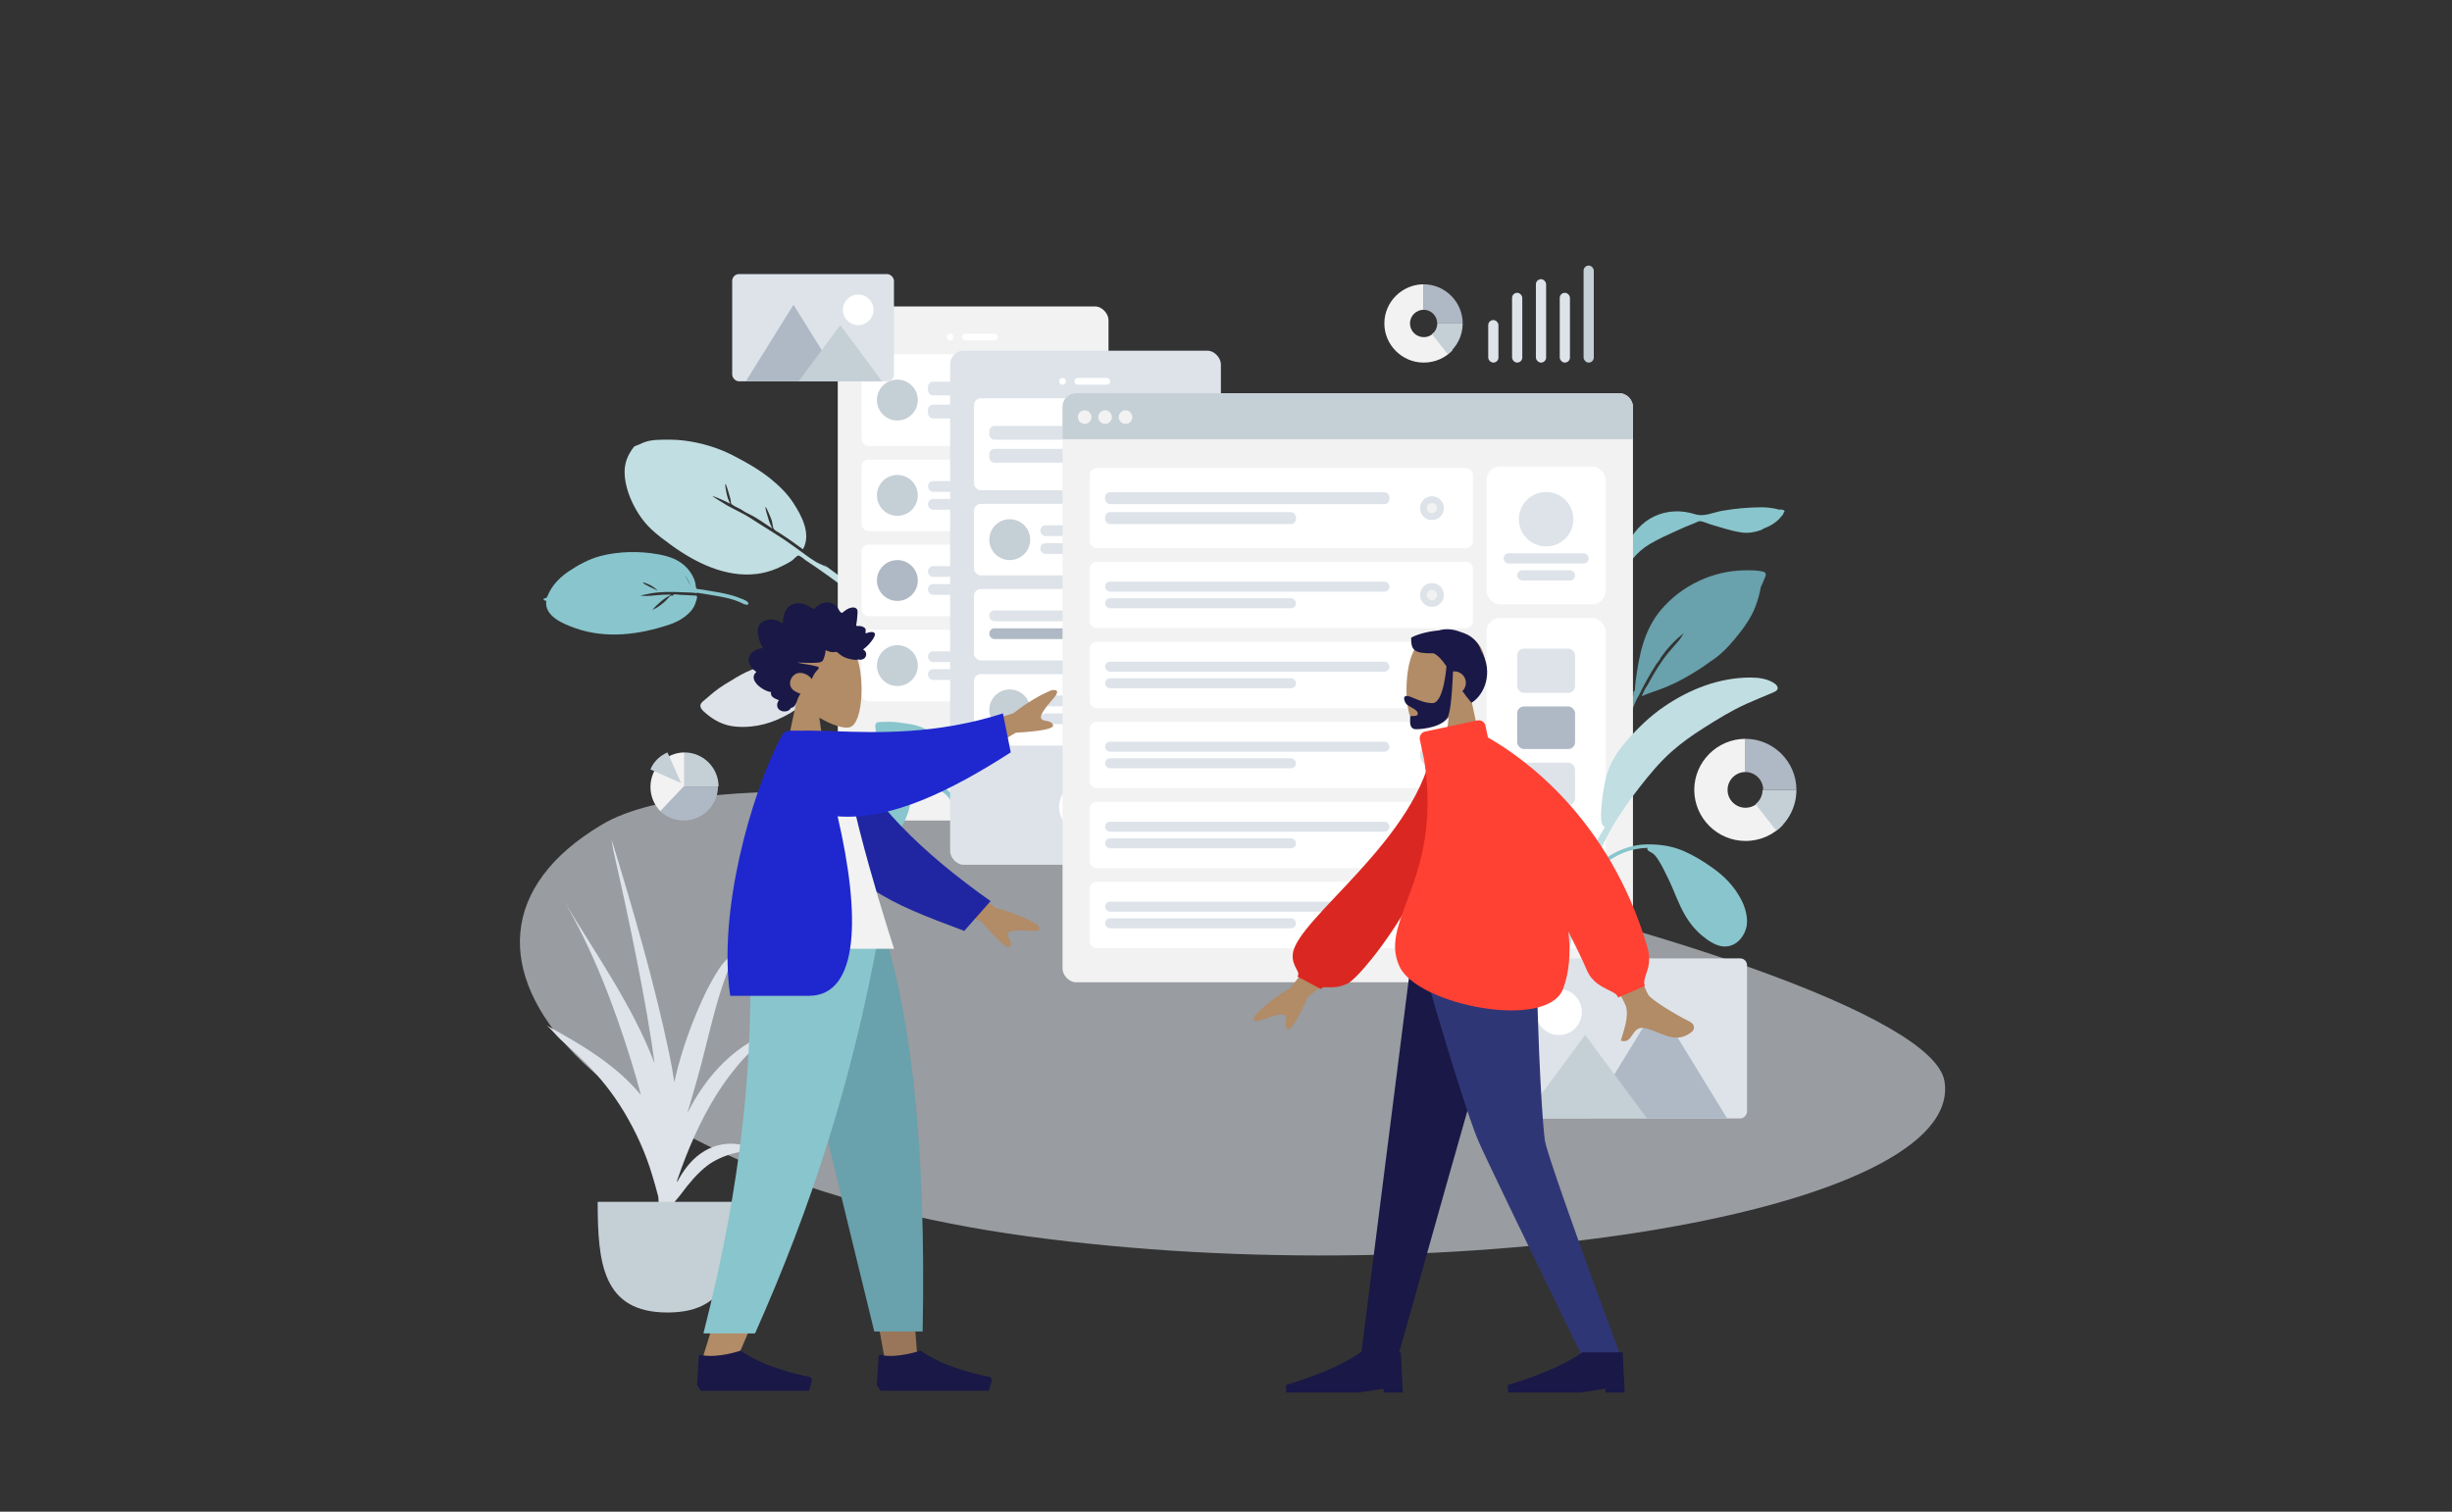 <svg width="1440" height="888" viewBox="0 0 1440 888" fill="none" xmlns="http://www.w3.org/2000/svg">
<rect x="0" y="0" width="1440" height="888" fill="#333333" stroke="none"/>
<path fill-rule="evenodd" clip-rule="evenodd" d="M1044.23 299.334C1043.69 298.946 1042.43 298.809 1041.84 298.692C1039.39 298.21 1036.87 298 1034.37 298C1026.68 298.012 1018.86 298.767 1011.3 300.074C1006.49 300.903 1000.69 303.696 995.909 302.179C987.585 299.537 979.172 299.667 971.274 303.439C964.053 306.888 958.572 313.439 955.373 320.517C954.89 321.586 952.932 325.519 952.378 328.17C952.141 328.712 951.913 329.257 951.708 329.811C951.126 331.384 950.603 332.984 950.118 334.588C949.91 335.272 949.389 336.782 950.008 337.074C949.019 338.901 948.141 340.783 947.411 342.726C945.286 348.378 942.962 354.578 942.215 360.568C941.939 362.786 941.928 365.017 942.185 367.239C942.312 368.338 942.26 370.546 943.004 371.382C944.585 373.154 945.396 370.673 945.218 369.491C943.858 360.485 946.485 352.027 949.598 343.561C951.612 338.087 954.92 333.078 958.626 328.543C961.625 324.871 964.842 321.98 968.953 319.546C973.981 316.569 979.356 314.163 984.681 311.749C988.184 310.161 991.691 308.615 995.291 307.247C996.092 306.942 997.351 306.161 998.239 306.158C1000.12 306.152 1002.78 307.537 1004.59 308.052C1010.55 309.748 1016.59 311.919 1022.76 312.785C1026.71 313.341 1030.42 312.715 1034.11 311.398C1034.49 311.264 1035.12 310.918 1035.9 310.424C1038.65 309.368 1041.24 308.039 1043.5 306.121C1044.81 305.017 1045.99 303.589 1047.07 302.282C1047.39 301.892 1047.53 301.444 1047.54 301.018C1047.78 300.891 1047.94 300.741 1047.98 300.567C1048.25 299.281 1045.8 299.258 1044.23 299.334Z" fill="#89C5CC"/>
<path fill-rule="evenodd" clip-rule="evenodd" d="M419.273 406.541C417.764 407.763 416.284 409.011 414.84 410.31C413.739 411.3 411.791 412.485 411.396 413.985C410.985 415.544 412.282 417.003 413.306 417.945C418.723 422.929 424.823 426.298 432.329 426.859C443.887 427.722 453.946 424.77 463.974 418.963C471.018 414.883 475.684 408.849 476.703 400.701C485.092 404.187 493.205 408.993 500.1 414.891C503.502 417.801 506.432 421.025 509.142 424.599C510.878 426.889 512.557 429.215 514.115 431.631C514.792 432.68 515.481 434.542 516.599 435.146C517.912 435.856 519.499 434.743 519.434 433.284C519.379 432.069 518.068 430.66 517.454 429.667C516.436 428.018 515.402 426.379 514.313 424.776C512.551 422.179 510.73 419.62 508.744 417.19C504.28 411.73 498.601 407.221 492.714 403.375C481.42 395.997 469.025 391.349 455.283 390.955C446.833 390.713 439.725 393.6 432.499 397.911C428 400.595 423.356 403.235 419.273 406.541Z" fill="#DDE3E9"/>
<path fill-rule="evenodd" clip-rule="evenodd" d="M528.883 370.856C520.077 361.787 511.241 352.832 501.403 344.847C495.605 340.141 489.495 335.863 483.511 331.401C484.201 332.006 484.878 332.628 485.539 333.266C483.671 331.998 481.226 331.281 479.246 330.107C477.037 328.798 474.925 327.301 472.854 325.791C468.811 322.845 464.829 319.843 460.673 317.051C456.043 313.94 451.245 311.066 446.536 308.072C442.539 305.532 438.494 302.751 434.218 300.674C431.888 299.542 429.553 298.201 427.213 297.02C426.43 296.625 418.484 291.608 418.504 291.593C418.943 291.262 422.942 293.14 423.56 293.393C425.366 294.131 427.094 295.013 428.83 295.893C427.877 294.013 427.123 292.038 426.712 289.958C426.585 289.317 425.569 284.644 426.089 284.252C426.348 284.057 428.883 292.416 429.013 293.22C429.119 293.872 429.103 294.812 429.317 295.431C429.662 296.429 429.645 296.127 430.405 296.69C431.798 297.721 433.647 298.365 435.154 299.227C435.968 299.68 438.485 301.48 440.001 301.993C444.588 304.221 449.238 307.649 453.597 310.495C452.453 308.345 451.582 306.097 450.948 303.741C450.797 303.182 449.167 298.165 449.563 297.867C450.008 297.532 453.112 305.195 453.296 305.92C453.637 307.268 453.708 308.768 454.136 310.079C454.605 311.518 456.07 312.028 457.39 312.867C462.247 315.953 466.938 319.232 471.55 322.662C476.583 313.711 470.78 302.903 465.89 295.393C462.364 289.98 457.619 285.34 452.608 281.289C445.92 275.882 438.269 271.563 430.627 267.612C421.723 263.009 412.099 260.156 402.093 258.839C396.86 258.149 391.507 258.169 386.221 258.39C383.639 258.498 381.16 258.84 378.686 259.682C377.57 260.062 376.492 260.541 375.442 261.077C374.644 261.484 372.713 261.914 372.255 262.521C368.477 267.438 366.545 272.337 366.84 278.515C367.119 284.363 368.966 290.214 371.472 295.431C374.264 301.24 377.854 306.512 382.55 310.936C386.132 314.312 390.137 317.25 394.116 320.15C408.267 330.463 426.208 339.433 444.536 337.128C450.469 336.383 456.112 334.308 461.385 331.489C462.628 330.824 463.863 330.152 465.036 329.368C465.827 328.839 467.941 326.456 468.736 326.37C469.827 326.251 472.175 328.469 473.198 329.144C480.972 334.275 488.542 339.685 495.953 345.313C503.839 351.301 511.337 357.697 518.615 364.393C521.71 367.242 524.786 370.096 527.791 373.04C528.491 373.725 530.202 376.247 531.471 376.361C532.273 376.434 532.814 375.749 532.7 375.006C532.501 373.715 529.785 371.784 528.883 370.856Z" fill="#C1DEE2"/>
<path fill-rule="evenodd" clip-rule="evenodd" d="M1034.98 335.66C1031.57 334.915 1027.8 334.972 1024.33 335.033C1005.7 335.287 987.397 344.109 975.489 358.205C965.351 370.205 962.563 385.125 960.56 400.207C960.362 401.704 960.277 403.192 960.165 404.693C960.141 405.015 960.105 405.302 960.066 405.573C959.279 406.277 958.865 407.098 959.332 408C957.597 411.797 956.129 415.69 954.869 419.706C951.162 431.526 947.392 443.571 949.714 456C950.257 449.16 951.399 442.166 952.764 435.438C952.842 435.052 952.927 434.669 953.015 434.287C953.025 434.247 953.033 434.206 953.042 434.166C953.525 432.106 954.153 430.108 954.917 428.141C954.925 428.119 954.933 428.098 954.941 428.077C955.042 427.818 955.149 427.56 955.255 427.303C955.474 426.77 955.699 426.238 955.937 425.709C956.018 425.528 956.095 425.346 956.17 425.163C957.282 422.437 957.751 419.365 958.748 416.545C958.986 415.904 959.235 415.265 959.496 414.629C959.512 414.592 959.527 414.555 959.543 414.518C960.249 412.807 961.028 411.118 961.853 409.446C962.301 409.109 962.54 408.274 962.927 407.515C963.006 407.365 963.631 406.368 963.817 405.793C964.303 404.854 964.786 403.915 965.275 402.977C965.261 402.983 965.246 402.988 965.231 402.994C965.72 402.093 966.211 401.197 966.698 400.304C966.805 400.108 966.913 399.912 967.021 399.715C967.196 399.402 967.371 399.089 967.545 398.777C969.177 395.856 970.908 392.994 972.705 390.167C973.347 389.158 974.879 387.711 975.173 386.579C975.184 386.536 975.186 386.497 975.193 386.457C979.093 380.979 983.582 375.927 988.967 371.924C988.316 372.628 986.932 375.015 986.567 375.488C985.447 376.935 984.232 378.282 983.013 379.646C980.828 382.089 978.696 384.609 976.801 387.274C973.335 392.148 970.346 397.277 967.519 402.51C967.493 402.54 967.463 402.569 967.438 402.601C966.017 404.352 965.123 406.998 964.101 409.001C968.147 407.127 972.622 405.906 976.774 404.242C980.916 402.583 984.944 400.735 988.834 398.566C994.003 395.682 999.366 392.427 1004.25 388.743C1009.85 385.271 1014.55 380.492 1018.7 375.477C1023.62 369.543 1028.12 363.558 1030.9 356.353C1032.27 352.813 1033.34 349.121 1033.98 345.386C1034.01 345.224 1034.05 345.047 1034.08 344.864C1034.74 343.574 1035.32 342.255 1035.81 340.906C1036.59 338.766 1038.42 336.412 1034.98 335.66Z" fill="#69A1AC"/>
<path fill-rule="evenodd" clip-rule="evenodd" d="M386.292 347.014C384.94 345.666 383.422 344.45 381.64 343.583C381.189 343.364 377.833 341.895 377.614 342.218C377.105 342.968 385.886 346.583 386.292 347.014ZM402.205 338.012C402.194 338.069 403.358 339.887 403.675 340.446C404.349 341.635 404.972 342.847 405.558 344.061C404.691 341.916 403.8 339.928 402.205 338.012ZM320.818 352.814C319.697 353.146 318.35 351.836 319.803 351.514C320.98 351.254 320.922 351.193 321.45 350.321C321.879 349.612 322.144 348.748 322.52 348.005C323.318 346.427 324.224 344.923 325.336 343.514C327.718 340.493 330.621 337.89 333.877 335.696C339.559 331.868 345.929 328.369 352.687 326.611C363.432 323.816 375.662 323.643 386.424 325.581C393.089 326.781 399.181 328.867 403.606 333.809C405.818 336.279 407.555 339.172 408.314 342.358C408.512 343.19 408.475 344.116 408.723 344.932C409.104 346.185 408.936 345.851 410.528 346.095C412.267 346.362 414.004 346.633 415.74 346.91C420.287 347.634 424.861 348.403 429.291 349.578C430.75 349.965 432.176 350.437 433.569 350.987C434.622 351.402 438.818 352.704 439.328 353.965C440.177 356.062 437.333 355.111 436.45 354.655C435.676 354.254 434.881 353.881 434.075 353.538C432.045 352.673 429.93 352.004 427.767 351.471C425.43 350.895 423.045 350.466 420.669 350.035C418.454 349.634 416.23 349.27 414.003 348.921C412.766 348.727 411.528 348.539 410.29 348.35C409.867 348.286 409.122 347.949 409.178 348.455C406.575 347.993 403.76 348.06 401.109 347.932C397.862 347.777 394.602 347.649 391.344 347.742C388.994 347.81 386.642 347.952 384.304 348.242C382.938 348.412 381.594 348.661 380.253 348.976C379.517 349.149 376.614 349.515 376.213 350.106C376.385 349.852 379.589 350.099 379.997 350.084C381.628 350.028 383.247 349.879 384.872 349.712C387.888 349.402 390.906 349.24 393.931 349.263C393.92 349.752 391.853 350.623 391.348 350.947C390.217 351.674 389.134 352.467 388.123 353.337C386.343 354.869 384.211 356.766 382.979 358.581C383.342 358.046 385.133 357.35 385.768 356.942C386.786 356.287 387.783 355.588 388.727 354.841C389.598 354.152 390.411 353.407 391.21 352.646C392.009 351.885 393.094 350.303 394.144 349.796C394.208 349.765 394.666 350.098 394.926 349.985C395.188 349.871 395.514 349.3 395.581 349.277C396.559 348.93 398.415 349.362 399.443 349.406C402.109 349.519 404.772 349.667 407.435 349.802C408.26 349.843 408.962 349.671 409.273 350.231C409.605 350.829 408.997 352.4 408.824 353.051C408.181 355.469 407.041 357.638 405.245 359.511C401.883 363.02 397.736 365.359 393.052 366.924C375.111 372.918 356.023 375.318 338.087 369.083C330.662 366.502 319.479 361.889 320.818 352.814Z" fill="#89C5CC"/>
<g opacity="0.6" clip-path="url(#clip0_0_73)">
<path fill-rule="evenodd" clip-rule="evenodd" d="M1141.96 635.189C1154.17 711.272 858.277 760.899 603.6 726.266C348.922 691.633 232.088 556.387 353.616 484.322C475.144 412.258 1129.76 559.106 1141.96 635.189Z" fill="#DDE3E9"/>
</g>
<g clip-path="url(#clip1_0_73)">
<rect x="492" y="180" width="159" height="302" rx="8" fill="#F2F2F2"/>
<path fill-rule="evenodd" clip-rule="evenodd" d="M571 463C579.284 463 586 456.284 586 448C586 439.716 579.284 433 571 433C562.716 433 556 439.716 556 448C556 456.284 562.716 463 571 463Z" fill="white"/>
<path fill-rule="evenodd" clip-rule="evenodd" d="M558 200C559.105 200 560 199.105 560 198C560 196.895 559.105 196 558 196C556.895 196 556 196.895 556 198C556 199.105 556.895 200 558 200Z" fill="white"/>
<rect x="565" y="196" width="21" height="4" rx="2" fill="white"/>
<g clip-path="url(#clip2_0_73)">
<g clip-path="url(#clip3_0_73)">
<rect x="506" y="208" width="131" height="54" rx="4" fill="white"/>
<g clip-path="url(#clip4_0_73)">
<rect x="545" y="224.2" width="73" height="8.1" rx="3" fill="#DDE3E9"/>
<rect x="545" y="237.7" width="49" height="8.1" rx="3" fill="#DDE3E9"/>
</g>
<path fill-rule="evenodd" clip-rule="evenodd" d="M527 247C533.627 247 539 241.627 539 235C539 228.373 533.627 223 527 223C520.373 223 515 228.373 515 235C515 241.627 520.373 247 527 247Z" fill="#C5CFD6"/>
</g>
<g clip-path="url(#clip5_0_73)">
<rect x="506" y="270" width="131" height="42" rx="4" fill="white"/>
<g clip-path="url(#clip6_0_73)">
<rect x="545" y="282.6" width="73" height="6.3" rx="3" fill="#DDE3E9"/>
<rect x="545" y="293.1" width="49" height="6.3" rx="3" fill="#DDE3E9"/>
</g>
<path fill-rule="evenodd" clip-rule="evenodd" d="M527 303C533.627 303 539 297.627 539 291C539 284.373 533.627 279 527 279C520.373 279 515 284.373 515 291C515 297.627 520.373 303 527 303Z" fill="#C5CFD6"/>
</g>
<g clip-path="url(#clip7_0_73)">
<rect x="506" y="320" width="131" height="42" rx="4" fill="white"/>
<g clip-path="url(#clip8_0_73)">
<rect x="545" y="332.6" width="73" height="6.3" rx="3" fill="#DDE3E9"/>
<rect x="545" y="343.1" width="49" height="6.3" rx="3" fill="#DDE3E9"/>
</g>
<path fill-rule="evenodd" clip-rule="evenodd" d="M527 353C533.627 353 539 347.627 539 341C539 334.373 533.627 329 527 329C520.373 329 515 334.373 515 341C515 347.627 520.373 353 527 353Z" fill="#AFB9C5"/>
</g>
<g clip-path="url(#clip9_0_73)">
<rect x="506" y="370" width="131" height="42" rx="4" fill="white"/>
<g clip-path="url(#clip10_0_73)">
<rect x="545" y="382.6" width="73" height="6.3" rx="3" fill="#DDE3E9"/>
<rect x="545" y="393.1" width="49" height="6.3" rx="3" fill="#DDE3E9"/>
</g>
<path fill-rule="evenodd" clip-rule="evenodd" d="M527 403C533.627 403 539 397.627 539 391C539 384.373 533.627 379 527 379C520.373 379 515 384.373 515 391C515 397.627 520.373 403 527 403Z" fill="#C5CFD6"/>
</g>
</g>
</g>
<g clip-path="url(#clip11_0_73)">
<path fill-rule="evenodd" clip-rule="evenodd" d="M522.14 424C520.815 424 519.494 424.027 518.171 424.095C517.162 424.148 515.621 423.939 514.768 424.568C513.881 425.221 513.942 426.557 514.081 427.501C514.813 432.493 516.6 436.919 520.339 440.456C526.096 445.901 532.695 448.668 540.504 449.9C545.99 450.766 551.054 449.564 555.092 445.663C558.043 451.139 560.281 457.199 561.404 463.315C561.958 466.333 562.127 469.315 562.03 472.388C561.967 474.356 561.859 476.32 561.648 478.279C561.556 479.13 561.122 480.418 561.455 481.223C561.846 482.167 563.165 482.259 563.757 481.453C564.25 480.783 564.16 479.466 564.261 478.673C564.429 477.355 564.584 476.036 564.695 474.712C564.876 472.569 565.009 470.42 565 468.268C564.977 463.435 563.902 458.583 562.432 453.995C559.612 445.192 555.037 437.369 547.921 431.231C543.545 427.457 538.537 425.929 532.856 425.108C529.318 424.597 525.723 424 522.14 424Z" fill="#89C5CC"/>
<path fill-rule="evenodd" clip-rule="evenodd" d="M542.571 459C528.272 459 518.642 470.524 514.089 482.502C512.372 487.016 511.97 491.974 511.308 496.714C511.096 498.236 511.175 500.554 510.557 501.909C510.333 502.401 509.819 502.577 510.065 503.247C510.214 503.652 510.505 503.901 510.944 503.981C511.843 504.147 513.115 503.167 513.886 502.781C520.282 499.573 524.484 494.613 527.912 488.545C530.038 484.784 532.194 480.879 533.456 476.75C534.227 474.227 534.676 471.571 534.94 468.954C535.044 467.923 535.144 466.868 535.138 465.832C535.132 464.803 534.653 464.259 534.309 463.364C539.08 461.558 544.466 461.066 549.299 462.937C553.769 464.668 557.482 468.013 559.561 472.216C560.101 473.308 560.518 474.46 560.821 475.636C561.02 476.406 561.029 477.404 561.398 478.1C562.29 479.788 564.168 478.66 563.988 477.089C563.485 472.708 560.979 468.309 557.775 465.263C553.734 461.421 548.258 459 542.571 459Z" fill="#89C5CC"/>
<rect x="558" y="206" width="159" height="302" rx="8" fill="#DDE3E9"/>
<path fill-rule="evenodd" clip-rule="evenodd" d="M637 489C645.284 489 652 482.284 652 474C652 465.716 645.284 459 637 459C628.716 459 622 465.716 622 474C622 482.284 628.716 489 637 489Z" fill="white"/>
<path fill-rule="evenodd" clip-rule="evenodd" d="M624 226C625.105 226 626 225.105 626 224C626 222.895 625.105 222 624 222C622.895 222 622 222.895 622 224C622 225.105 622.895 226 624 226Z" fill="white"/>
<rect x="631" y="222" width="21" height="4" rx="2" fill="white"/>
<g clip-path="url(#clip12_0_73)">
<g clip-path="url(#clip13_0_73)">
<rect x="572" y="234" width="131" height="54" rx="4" fill="white"/>
<g clip-path="url(#clip14_0_73)">
<rect x="581" y="250.2" width="73" height="8.1" rx="3" fill="#DDE3E9"/>
<rect x="581" y="263.7" width="49" height="8.1" rx="3" fill="#DDE3E9"/>
</g>
<path fill-rule="evenodd" clip-rule="evenodd" d="M689 268C692.866 268 696 264.866 696 261C696 257.134 692.866 254 689 254C685.134 254 682 257.134 682 261C682 264.866 685.134 268 689 268Z" fill="#DDE3E9"/>
<path fill-rule="evenodd" clip-rule="evenodd" d="M689 264C690.657 264 692 262.657 692 261C692 259.343 690.657 258 689 258C687.343 258 686 259.343 686 261C686 262.657 687.343 264 689 264Z" fill="#F2F2F2"/>
</g>
<g clip-path="url(#clip15_0_73)">
<rect x="572" y="296" width="131" height="42" rx="4" fill="white"/>
<g clip-path="url(#clip16_0_73)">
<rect x="611" y="308.6" width="73" height="6.3" rx="3" fill="#DDE3E9"/>
<rect x="611" y="319.1" width="49" height="6.3" rx="3" fill="#DDE3E9"/>
</g>
<path fill-rule="evenodd" clip-rule="evenodd" d="M593 329C599.627 329 605 323.627 605 317C605 310.373 599.627 305 593 305C586.373 305 581 310.373 581 317C581 323.627 586.373 329 593 329Z" fill="#C5CFD6"/>
</g>
<g clip-path="url(#clip17_0_73)">
<rect x="572" y="346" width="131" height="42" rx="4" fill="white"/>
<g clip-path="url(#clip18_0_73)">
<rect x="581" y="358.6" width="73" height="6.3" rx="3" fill="#DDE3E9"/>
<rect x="581" y="369.1" width="49" height="6.3" rx="3" fill="#AFB9C5"/>
</g>
<path fill-rule="evenodd" clip-rule="evenodd" d="M689 374C692.866 374 696 370.866 696 367C696 363.134 692.866 360 689 360C685.134 360 682 363.134 682 367C682 370.866 685.134 374 689 374Z" fill="#DDE3E9"/>
<path fill-rule="evenodd" clip-rule="evenodd" d="M689 370C690.657 370 692 368.657 692 367C692 365.343 690.657 364 689 364C687.343 364 686 365.343 686 367C686 368.657 687.343 370 689 370Z" fill="#F2F2F2"/>
</g>
<g clip-path="url(#clip19_0_73)">
<rect x="572" y="396" width="131" height="42" rx="4" fill="white"/>
<g clip-path="url(#clip20_0_73)">
<rect x="611" y="408.6" width="73" height="6.3" rx="3" fill="#DDE3E9"/>
<rect x="611" y="419.1" width="49" height="6.3" rx="3" fill="#DDE3E9"/>
</g>
<path fill-rule="evenodd" clip-rule="evenodd" d="M593 429C599.627 429 605 423.627 605 417C605 410.373 599.627 405 593 405C586.373 405 581 410.373 581 417C581 423.627 586.373 429 593 429Z" fill="#C5CFD6"/>
</g>
</g>
</g>
<g clip-path="url(#clip21_0_73)">
<rect x="624" y="231" width="335" height="346" rx="8" fill="#F2F2F2"/>
<rect x="873" y="274" width="70" height="81" rx="8" fill="white"/>
<path fill-rule="evenodd" clip-rule="evenodd" d="M908 321C916.837 321 924 313.837 924 305C924 296.163 916.837 289 908 289C899.163 289 892 296.163 892 305C892 313.837 899.163 321 908 321Z" fill="#DDE3E9"/>
<rect x="883" y="325" width="50" height="6" rx="3" fill="#DDE3E9"/>
<rect x="891" y="335" width="34" height="6" rx="3" fill="#DDE3E9"/>
<path d="M624 239C624 234.582 627.582 231 632 231H951C955.418 231 959 234.582 959 239V258H624V239Z" fill="#C5CFD6"/>
<path fill-rule="evenodd" clip-rule="evenodd" d="M637 249C639.209 249 641 247.209 641 245C641 242.791 639.209 241 637 241C634.791 241 633 242.791 633 245C633 247.209 634.791 249 637 249Z" fill="#F2F2F2"/>
<path fill-rule="evenodd" clip-rule="evenodd" d="M649 249C651.209 249 653 247.209 653 245C653 242.791 651.209 241 649 241C646.791 241 645 242.791 645 245C645 247.209 646.791 249 649 249Z" fill="#F2F2F2"/>
<path fill-rule="evenodd" clip-rule="evenodd" d="M661 249C663.209 249 665 247.209 665 245C665 242.791 663.209 241 661 241C658.791 241 657 242.791 657 245C657 247.209 658.791 249 661 249Z" fill="#F2F2F2"/>
<g clip-path="url(#clip22_0_73)">
<rect x="873" y="363" width="70" height="194" rx="8" fill="white"/>
<g clip-path="url(#clip23_0_73)">
<rect x="891" y="381" width="34" height="26" rx="4" fill="#DDE3E9"/>
<rect x="891" y="415" width="34" height="25" rx="4" fill="#AFB9C5"/>
<rect x="891" y="448" width="34" height="25" rx="4" fill="#DDE3E9"/>
<rect x="891" y="514" width="34" height="25" rx="4" fill="#DDE3E9"/>
<rect x="891" y="481" width="34" height="25" rx="4" fill="#C5CFD6"/>
</g>
</g>
<g clip-path="url(#clip24_0_73)">
<g clip-path="url(#clip25_0_73)">
<rect x="640" y="275" width="225" height="47" rx="4" fill="white"/>
<g clip-path="url(#clip26_0_73)">
<rect x="649" y="289.1" width="167" height="7.05" rx="3" fill="#DDE3E9"/>
<rect x="649" y="300.85" width="112.096" height="7.05" rx="3" fill="#DDE3E9"/>
</g>
<path fill-rule="evenodd" clip-rule="evenodd" d="M840.954 305.5C844.82 305.5 847.954 302.366 847.954 298.5C847.954 294.634 844.82 291.5 840.954 291.5C837.088 291.5 833.954 294.634 833.954 298.5C833.954 302.366 837.088 305.5 840.954 305.5Z" fill="#DDE3E9"/>
<path fill-rule="evenodd" clip-rule="evenodd" d="M840.954 301.5C842.611 301.5 843.954 300.157 843.954 298.5C843.954 296.843 842.611 295.5 840.954 295.5C839.297 295.5 837.954 296.843 837.954 298.5C837.954 300.157 839.297 301.5 840.954 301.5Z" fill="#F2F2F2"/>
</g>
<g clip-path="url(#clip27_0_73)">
<rect x="640" y="330" width="225" height="39" rx="4" fill="white"/>
<g clip-path="url(#clip28_0_73)">
<rect x="649" y="341.7" width="167" height="5.85" rx="2.925" fill="#DDE3E9"/>
<rect x="649" y="351.45" width="112.096" height="5.85" rx="2.925" fill="#DDE3E9"/>
</g>
<path fill-rule="evenodd" clip-rule="evenodd" d="M840.954 356.5C844.82 356.5 847.954 353.366 847.954 349.5C847.954 345.634 844.82 342.5 840.954 342.5C837.088 342.5 833.954 345.634 833.954 349.5C833.954 353.366 837.088 356.5 840.954 356.5Z" fill="#DDE3E9"/>
<path fill-rule="evenodd" clip-rule="evenodd" d="M840.954 352.5C842.611 352.5 843.954 351.157 843.954 349.5C843.954 347.843 842.611 346.5 840.954 346.5C839.297 346.5 837.954 347.843 837.954 349.5C837.954 351.157 839.297 352.5 840.954 352.5Z" fill="#F2F2F2"/>
</g>
<g clip-path="url(#clip29_0_73)">
<rect x="640" y="377" width="225" height="39" rx="4" fill="white"/>
<g clip-path="url(#clip30_0_73)">
<rect x="649" y="388.7" width="167" height="5.85" rx="2.925" fill="#DDE3E9"/>
<rect x="649" y="398.45" width="112.096" height="5.85" rx="2.925" fill="#DDE3E9"/>
</g>
<path fill-rule="evenodd" clip-rule="evenodd" d="M840.954 403.5C844.82 403.5 847.954 400.366 847.954 396.5C847.954 392.634 844.82 389.5 840.954 389.5C837.088 389.5 833.954 392.634 833.954 396.5C833.954 400.366 837.088 403.5 840.954 403.5Z" fill="#DDE3E9"/>
<path fill-rule="evenodd" clip-rule="evenodd" d="M840.954 399.5C842.611 399.5 843.954 398.157 843.954 396.5C843.954 394.843 842.611 393.5 840.954 393.5C839.297 393.5 837.954 394.843 837.954 396.5C837.954 398.157 839.297 399.5 840.954 399.5Z" fill="#AFB9C5"/>
</g>
<g clip-path="url(#clip31_0_73)">
<rect x="640" y="518" width="225" height="39" rx="4" fill="white"/>
<g clip-path="url(#clip32_0_73)">
<rect x="649" y="529.7" width="167" height="5.85" rx="2.925" fill="#DDE3E9"/>
<rect x="649" y="539.45" width="112.096" height="5.85" rx="2.925" fill="#DDE3E9"/>
</g>
<path fill-rule="evenodd" clip-rule="evenodd" d="M840.954 544.5C844.82 544.5 847.954 541.366 847.954 537.5C847.954 533.634 844.82 530.5 840.954 530.5C837.088 530.5 833.954 533.634 833.954 537.5C833.954 541.366 837.088 544.5 840.954 544.5Z" fill="#DDE3E9"/>
<path fill-rule="evenodd" clip-rule="evenodd" d="M840.954 540.5C842.611 540.5 843.954 539.157 843.954 537.5C843.954 535.843 842.611 534.5 840.954 534.5C839.297 534.5 837.954 535.843 837.954 537.5C837.954 539.157 839.297 540.5 840.954 540.5Z" fill="#F2F2F2"/>
</g>
<g clip-path="url(#clip33_0_73)">
<rect x="640" y="471" width="225" height="39" rx="4" fill="white"/>
<g clip-path="url(#clip34_0_73)">
<rect x="649" y="482.7" width="167" height="5.85" rx="2.925" fill="#DDE3E9"/>
<rect x="649" y="492.45" width="112.096" height="5.85" rx="2.925" fill="#DDE3E9"/>
</g>
<path fill-rule="evenodd" clip-rule="evenodd" d="M840.954 497.5C844.82 497.5 847.954 494.366 847.954 490.5C847.954 486.634 844.82 483.5 840.954 483.5C837.088 483.5 833.954 486.634 833.954 490.5C833.954 494.366 837.088 497.5 840.954 497.5Z" fill="#DDE3E9"/>
<path fill-rule="evenodd" clip-rule="evenodd" d="M840.954 493.5C842.611 493.5 843.954 492.157 843.954 490.5C843.954 488.843 842.611 487.5 840.954 487.5C839.297 487.5 837.954 488.843 837.954 490.5C837.954 492.157 839.297 493.5 840.954 493.5Z" fill="#F2F2F2"/>
</g>
<g clip-path="url(#clip35_0_73)">
<rect x="640" y="424" width="225" height="39" rx="4" fill="white"/>
<g clip-path="url(#clip36_0_73)">
<rect x="649" y="435.7" width="167" height="5.85" rx="2.925" fill="#DDE3E9"/>
<rect x="649" y="445.45" width="112.096" height="5.85" rx="2.925" fill="#DDE3E9"/>
</g>
<path fill-rule="evenodd" clip-rule="evenodd" d="M840.954 450.5C844.82 450.5 847.954 447.366 847.954 443.5C847.954 439.634 844.82 436.5 840.954 436.5C837.088 436.5 833.954 439.634 833.954 443.5C833.954 447.366 837.088 450.5 840.954 450.5Z" fill="#DDE3E9"/>
<path fill-rule="evenodd" clip-rule="evenodd" d="M840.954 446.5C842.611 446.5 843.954 445.157 843.954 443.5C843.954 441.843 842.611 440.5 840.954 440.5C839.297 440.5 837.954 441.843 837.954 443.5C837.954 445.157 839.297 446.5 840.954 446.5Z" fill="#F2F2F2"/>
</g>
</g>
</g>
<path fill-rule="evenodd" clip-rule="evenodd" d="M1041.99 401.376C1038.04 398.701 1032.8 398 1028.08 398C1009.64 398 992.311 404.84 977.341 415.032C969.138 420.616 961.8 427.728 955.322 435.132C951.582 439.407 948.248 444.03 945.887 449.173C944.294 452.644 943.201 456.261 942.46 459.991C941.557 464.537 940.839 469.175 940.515 473.797C940.387 475.617 939.33 485.274 942.356 485.438C942.338 485.676 942.334 485.903 942.353 486.106C935.782 496.38 931.723 508.42 927.958 519.835C924.683 529.769 921.764 539.786 919.87 550.063C917.375 563.592 915.737 577.326 914.958 591.05C914.791 593.999 914.676 596.95 914.577 599.903C914.493 602.422 914.408 604.941 914.325 607.461C914.233 610.284 913.736 613.534 914.185 616.34C914.576 618.784 916.691 618.414 916.785 615.982C916.898 613.045 916.879 610.102 917.008 607.163C917.179 603.262 917.355 599.361 917.546 595.461C918.875 568.369 923.86 541.675 933.061 516.084C936.785 505.728 941.051 495.925 946.535 486.345C951.356 477.922 957.156 469.767 963.084 462.173C968.845 454.792 974.836 447.583 981.895 441.33C987.624 436.256 993.926 431.835 1000.4 427.722C1008.63 422.498 1016.84 417.401 1025.76 413.391C1030.39 411.307 1035.11 409.441 1039.78 407.44C1040.62 407.081 1041.52 406.732 1042.33 406.315C1045.02 404.925 1044.13 402.832 1041.99 401.376Z" fill="#C1DEE2"/>
<path fill-rule="evenodd" clip-rule="evenodd" d="M967.818 496C975.295 496 981.949 496.972 988.838 499.943C994.785 502.508 1000.2 505.903 1005.47 509.599C1012.87 514.798 1018.7 520.848 1022.78 528.865C1025.22 533.654 1027.01 540.431 1025.37 545.655C1023.44 551.807 1018.14 556.939 1011.17 555.855C1006.86 555.185 1002.9 552.33 999.625 549.643C995.703 546.428 992.564 542.563 989.972 538.27C985.744 531.267 983.26 523.351 979.668 516.033C977.964 512.56 976.317 509.063 974.275 505.762C973.265 504.128 972.189 502.509 970.656 501.294C969.836 500.644 966.378 499.52 967.7 498.061C948.31 498.315 931.132 513.207 927.409 531.641C927.063 533.359 926.792 535.091 926.505 536.82C926.325 537.911 926.398 541.937 925.422 542.634C923.27 544.172 924.174 539.499 924.267 538.826C924.506 537.087 924.76 535.35 925.027 533.615C926.481 524.181 930.681 515.411 937.685 508.683C945.694 500.99 956.501 496 967.818 496Z" fill="#89C5CC"/>
<path fill-rule="evenodd" clip-rule="evenodd" d="M330.938 528.736C349.604 560.052 371.345 590.374 384.401 624.613C383.875 620.577 383.317 616.545 382.692 612.52C379.38 591.179 375.262 569.994 370.936 548.835C368.733 538.062 366.402 527.327 364.012 516.594C362.727 510.829 361.457 505.061 360.145 499.302C359.827 497.906 359.554 495.469 359.157 493C371.845 534.637 384.081 576.305 393.031 618.942C394.205 624.538 395.205 630.124 396.024 635.7C396.304 634.428 396.58 633.156 396.881 631.887C400.503 616.68 405.935 601.594 412.403 587.374C415.495 580.575 419.046 573.924 423.228 567.726C425.836 563.863 431.986 559.271 434.364 555.314C421.355 579.176 416.657 609.032 409.145 634.973C407.312 641.304 405.467 647.624 403.659 653.955C414.987 631.237 432.563 612.571 457 604.483C427.42 624.027 409.678 658.254 397.722 693.26C397.683 693.675 397.636 694.09 397.595 694.506C401.114 687.829 405.545 681.789 411.551 677.56C424.407 668.504 438.667 671.142 451.137 678.91C441.35 672.689 423.663 678.354 415.428 684.677C409.533 689.203 404.495 695.275 400.12 701.2C399.072 702.62 397.641 704.277 396.13 706.044C394.012 719.795 390.56 733.452 385.672 747C386.479 743.111 385.896 736.892 386.12 733.993C386.144 733.68 386.164 733.365 386.188 733.053C385.445 736.019 384.727 738.951 384.036 741.837C385.41 736.331 386.156 730.583 386.739 724.776C386.889 722.281 387.036 719.785 387.19 717.29C387.141 712.553 386.946 707.799 386.616 703.036C385.447 698.408 384.137 694.042 383.056 690.411C379.159 677.31 373.444 664.76 366.411 653.051C359.994 642.366 352.312 632.688 343.445 623.935C338.664 619.217 333.661 614.725 328.729 610.17C326.945 608.523 323.757 604.474 321 602.363C341.08 613.434 361.749 625.41 376.398 643.248C374.68 636.653 372.815 630.151 370.842 623.78C360.831 591.454 348.191 557.953 330.938 528.736Z" fill="#DDE3E9"/>
<path fill-rule="evenodd" clip-rule="evenodd" d="M351 706C351 741.899 353.843 771 392 771C430.157 771 433 741.899 433 706" fill="#C5CFD6"/>
<rect x="874" y="188" width="6" height="25" rx="3" fill="#DDE3E9"/>
<rect x="888" y="172" width="6" height="41" rx="3" fill="#DDE3E9"/>
<rect x="902" y="164" width="6" height="49" rx="3" fill="#DDE3E9"/>
<rect x="916" y="172" width="6" height="41" rx="3" fill="#DDE3E9"/>
<rect x="930" y="156" width="6" height="57" rx="3" fill="#C5CFD6"/>
<path fill-rule="evenodd" clip-rule="evenodd" d="M382 462.256C382 451.117 391.002 442 402 442V462.256L388.332 477C384.444 473.395 382 468.107 382 462.256Z" fill="#F2F2F2"/>
<path fill-rule="evenodd" clip-rule="evenodd" d="M401.471 462H421.668C421.668 467.221 419.538 472.113 416.171 475.668C412.468 479.556 407.195 482 401.471 482C396.198 482 391.372 479.891 387.668 476.557L401.471 462Z" fill="#AFB9C5"/>
<path fill-rule="evenodd" clip-rule="evenodd" d="M422 462C422 451.002 412.998 442 402 442V462H422ZM392 442L400 460L382 452C383.78 447.334 387.777 443.78 392 442Z" fill="#C5CFD6"/>
<path fill-rule="evenodd" clip-rule="evenodd" d="M1032.77 471.179C1030.84 473.219 1028.12 474.5 1025.1 474.5C1019.28 474.5 1014.56 469.799 1014.56 464C1014.56 458.201 1019.28 453.5 1025.1 453.5V434C1008.55 434 995 447.503 995 464C995 480.497 1008.55 494 1025.1 494C1033.79 494 1041.64 490.334 1047 484.502L1032.77 471.179Z" fill="#F2F2F2"/>
<path fill-rule="evenodd" clip-rule="evenodd" d="M1025 434V453.5C1030.8 453.5 1035.5 458.201 1035.5 464H1055C1055 447.503 1041.5 434 1025 434Z" fill="#AFB9C5"/>
<path fill-rule="evenodd" clip-rule="evenodd" d="M1035.1 464C1035.1 467.407 1033.49 470.435 1031 472.391L1043.26 488C1050.4 482.412 1055 473.749 1055 464H1035.1Z" fill="#C5CFD6"/>
<path fill-rule="evenodd" clip-rule="evenodd" d="M842.051 195.504C840.573 197.068 838.479 198.05 836.15 198.05C831.675 198.05 828.048 194.446 828.048 190C828.048 185.554 831.675 181.95 836.15 181.95V167C823.42 167 813 177.352 813 190C813 202.648 823.42 213 836.15 213C842.837 213 848.88 210.189 853 205.718L842.051 195.504Z" fill="#F2F2F2"/>
<path fill-rule="evenodd" clip-rule="evenodd" d="M836 167V181.95C840.446 181.95 844.05 185.554 844.05 190H859C859 177.352 848.648 167 836 167Z" fill="#AFB9C5"/>
<path fill-rule="evenodd" clip-rule="evenodd" d="M844.073 190C844.073 192.555 842.869 194.827 841 196.293L850.196 208C855.55 203.809 859 197.312 859 190H844.073Z" fill="#C5CFD6"/>
<path fill-rule="evenodd" clip-rule="evenodd" d="M478.007 212.986C478.003 212.996 477.999 213.006 477.993 213.018C477.999 213.008 478.007 212.968 478.007 212.986Z" fill="#C5CFD6"/>
<path fill-rule="evenodd" clip-rule="evenodd" d="M477.998 213.001C477.998 213.003 477.996 213.007 477.996 213.011C477.996 213.001 478.014 212.971 477.998 213.001Z" fill="#C5CFD6"/>
<path fill-rule="evenodd" clip-rule="evenodd" d="M478.067 212.832C478.053 212.872 478.035 212.91 478.019 212.95C478.027 212.93 478.035 212.914 478.043 212.894C477.835 213.414 477.967 213.076 478.067 212.832Z" fill="#C5CFD6"/>
<path fill-rule="evenodd" clip-rule="evenodd" d="M478.022 212.953C478.014 212.971 478.006 212.991 477.998 213.009C477.94 213.121 478.022 212.953 478.022 212.953Z" fill="#C5CFD6"/>
<path fill-rule="evenodd" clip-rule="evenodd" d="M477.999 213.002C477.999 213 477.999 213 478.001 212.998C477.999 213 477.999 213 477.999 213.002Z" fill="#C5CFD6"/>
<path fill-rule="evenodd" clip-rule="evenodd" d="M477.99 213.016C477.978 213.04 478.046 212.924 477.99 213.016V213.016Z" fill="#C5CFD6"/>
<path fill-rule="evenodd" clip-rule="evenodd" d="M477.998 213.002L478.002 212.998C478 213 478 213.002 477.998 213.002Z" fill="#C5CFD6"/>
<rect x="430" y="161" width="95" height="63" rx="4" fill="#DDE3E9"/>
<path fill-rule="evenodd" clip-rule="evenodd" d="M466 179L438 224H494L466 179Z" fill="#AFB9C5"/>
<path fill-rule="evenodd" clip-rule="evenodd" d="M493.5 191L469 224H518L493.5 191Z" fill="#C5CFD6"/>
<path fill-rule="evenodd" clip-rule="evenodd" d="M504 191C508.971 191 513 186.971 513 182C513 177.029 508.971 173 504 173C499.029 173 495 177.029 495 182C495 186.971 499.029 191 504 191Z" fill="white"/>
<path fill-rule="evenodd" clip-rule="evenodd" d="M954.993 639.986C954.997 639.996 955.001 640.006 955.007 640.018C955.001 640.008 954.993 639.968 954.993 639.986Z" fill="#C5CFD6"/>
<path fill-rule="evenodd" clip-rule="evenodd" d="M955.002 640.001C955.002 640.003 955.004 640.007 955.004 640.011C955.004 640.001 954.986 639.971 955.002 640.001Z" fill="#C5CFD6"/>
<path fill-rule="evenodd" clip-rule="evenodd" d="M954.933 639.832C954.947 639.872 954.965 639.91 954.981 639.95C954.973 639.93 954.965 639.914 954.957 639.894C955.165 640.414 955.033 640.076 954.933 639.832Z" fill="#C5CFD6"/>
<path fill-rule="evenodd" clip-rule="evenodd" d="M954.978 639.953C954.986 639.971 954.994 639.991 955.002 640.009C955.06 640.121 954.978 639.953 954.978 639.953Z" fill="#C5CFD6"/>
<path fill-rule="evenodd" clip-rule="evenodd" d="M955.001 640.002C955.001 640 955.001 640 954.999 639.998C955.001 640 955.001 640 955.001 640.002Z" fill="#C5CFD6"/>
<path fill-rule="evenodd" clip-rule="evenodd" d="M955.01 640.016C955.022 640.04 954.954 639.924 955.01 640.016V640.016Z" fill="#C5CFD6"/>
<path fill-rule="evenodd" clip-rule="evenodd" d="M955.002 640.002L954.998 639.998C955 640 955 640.002 955.002 640.002Z" fill="#C5CFD6"/>
<rect width="142" height="94" rx="4" transform="matrix(-1 0 0 1 1026 563)" fill="#DDE3E9"/>
<path fill-rule="evenodd" clip-rule="evenodd" d="M973.274 590L1014.33 657H932.219L973.274 590Z" fill="#AFB9C5"/>
<path fill-rule="evenodd" clip-rule="evenodd" d="M930.944 607.946L967.239 657H894.649L930.944 607.946Z" fill="#C5CFD6"/>
<path fill-rule="evenodd" clip-rule="evenodd" d="M915.5 608C908.044 608 902 601.956 902 594.5C902 587.044 908.044 581 915.5 581C922.956 581 929 587.044 929 594.5C929 601.956 922.956 608 915.5 608Z" fill="white"/>
<path fill-rule="evenodd" clip-rule="evenodd" d="M481.181 421.584C488.455 425.971 495.602 428.091 498.957 427.226C507.37 425.056 508.144 394.257 501.634 382.115C495.125 369.974 461.661 364.681 459.974 388.738C459.388 397.088 462.892 404.539 468.068 410.619L458.787 453.909H485.747L481.181 421.584Z" fill="#B28B67"/>
<path fill-rule="evenodd" clip-rule="evenodd" d="M448.22 380.73C447.349 379.867 446.874 378.634 446.463 377.464C446.037 376.248 445.622 375.02 445.339 373.754C444.773 371.226 444.767 368.318 446.57 366.355C448.015 364.781 450.184 364.074 452.186 363.921C453.52 363.819 454.889 364.005 456.168 364.426C457.436 364.843 458.53 365.675 459.759 366.191C459.806 363.466 460.273 360.615 461.654 358.289C462.983 356.05 465.103 354.794 467.516 354.462C469.993 354.121 472.44 354.701 474.657 355.901C475.212 356.201 475.763 356.516 476.289 356.873C476.73 357.171 477.188 357.531 477.705 357.652C478.282 357.787 478.567 357.454 478.942 357.033C479.381 356.54 479.876 356.105 480.4 355.72C482.716 354.016 485.755 353.316 488.438 354.337C489.674 354.807 490.877 355.606 491.715 356.707C492.463 357.689 492.996 359.246 494.028 359.929C494.466 360.22 494.775 359.835 495.174 359.551C495.773 359.124 496.344 358.652 496.95 358.237C497.801 357.653 498.723 357.217 499.71 356.988C501.155 356.654 503.152 356.732 503.565 358.626C503.72 359.337 503.602 360.098 503.551 360.815C503.483 361.799 503.411 362.783 503.325 363.766C503.261 364.512 503.179 365.233 503.038 365.966C502.963 366.356 502.728 367.084 502.895 367.476C503.105 367.965 504.07 367.687 504.482 367.704C505.297 367.737 506.115 367.88 506.868 368.228C507.452 368.499 508.066 368.896 508.312 369.565C508.464 369.976 508.424 370.399 508.352 370.822C508.266 371.33 508.365 371.599 508.429 372.112C509.523 371.573 513.314 370.375 513.791 372.337C513.95 372.99 513.588 373.728 513.312 374.279C512.828 375.246 512.194 376.129 511.545 376.972C510.192 378.729 508.577 380.245 506.839 381.541C508.875 382.447 509.407 385.119 507.643 386.711C506.865 387.414 505.818 387.571 504.836 387.526C504.477 387.509 503.959 387.371 503.676 387.434C503.524 387.467 503.361 387.596 503.15 387.611C501.764 387.706 500.2 387.372 498.845 387.064C496.432 386.516 494.146 385.371 492.28 383.628C491.801 383.181 491.406 382.924 490.762 382.93C490.197 382.936 489.643 383.091 489.079 383.105C487.586 383.143 486.24 382.413 484.854 381.927C484.77 383.801 484.236 385.865 483.47 387.55C482.846 388.925 481.542 389.125 480.26 389.245C476.161 389.631 472.048 389.2 467.945 389.206C471.917 390.105 476.022 390.475 479.959 391.532C481.739 392.01 480.38 393.211 479.619 394.043C478.366 395.413 477.434 397.111 476.788 398.899C474.845 396.364 471.41 394.694 468.367 395.473C465.005 396.333 462.637 400.883 464.787 404.155C466.035 406.054 468.289 406.787 470.165 407.603C468.702 409.125 468.348 411.373 467.467 413.267C467.033 414.201 466.423 415.257 465.452 415.583C465.092 415.703 464.671 415.714 464.387 416.007C464.036 416.37 463.953 416.776 463.504 417.088C461.714 418.333 458.919 418.237 457.332 416.612C455.898 415.142 456.271 412.817 457.469 411.327C455.562 410.531 452.087 409.508 452.845 406.535C448.713 406.26 438.679 399.553 444.225 394.652C441.181 392.93 438.385 388.723 440.34 385.014C441.846 382.158 445.347 380.882 448.22 380.73Z" fill="#191847"/>
<path fill-rule="evenodd" clip-rule="evenodd" d="M458.787 548.335L499.935 690.229L519.29 796.766H538.715L519.324 548.335H458.787Z" fill="#997659"/>
<path fill-rule="evenodd" clip-rule="evenodd" d="M440.294 548.335C443.165 622.048 442.033 662.254 441.39 668.951C440.748 675.648 437.1 720.501 412.24 799.014H432.444C465.367 723.694 476.86 678.841 480.636 668.951C484.412 659.06 495.564 618.855 511.845 548.335H440.294Z" fill="#B28B67"/>
<path fill-rule="evenodd" clip-rule="evenodd" d="M457.903 548.335C468.607 597.161 487.119 675.1 513.44 782.152H541.853C543.951 672.274 535.024 599.955 519.564 548.335H457.903Z" fill="#69A1AC"/>
<path fill-rule="evenodd" clip-rule="evenodd" d="M440.151 548.335C442.963 622.048 435.675 694.67 413.101 783.3H443.416C476.399 709.104 500.039 636.841 516.195 548.335H440.151Z" fill="#89C5CC"/>
<path fill-rule="evenodd" clip-rule="evenodd" d="M409.36 813.628L410.397 796.891C410.437 796.251 411.06 795.813 411.686 795.951C421.434 798.102 435.001 793.393 435.001 793.393C448.709 803.111 468.558 807.495 475.146 808.741C476.328 808.964 477.074 810.153 476.747 811.311L475.134 817H435.001H411.59L409.36 813.628Z" fill="#191847"/>
<path fill-rule="evenodd" clip-rule="evenodd" d="M514.953 813.628L515.991 796.891C516.03 796.251 516.653 795.813 517.28 795.951C527.027 798.102 540.594 793.393 540.594 793.393C554.302 803.111 574.151 807.495 580.74 808.741C581.922 808.964 582.668 810.153 582.34 811.311L580.728 817H540.594H517.183L514.953 813.628Z" fill="#191847"/>
<path fill-rule="evenodd" clip-rule="evenodd" d="M595.114 419.019L552.536 431.809L563.407 449.932L596.512 430.435C611.966 429.514 619.268 427.989 618.418 425.86C617.701 424.064 615.994 423.758 614.422 423.476C613.198 423.257 612.055 423.052 611.525 422.169C610.316 420.152 614.556 414.903 618.792 410.094C623.029 405.284 619.639 405.06 617.591 405.446C610.55 408.307 603.058 412.831 595.114 419.019ZM584.606 533.262L548.773 506.931L540.852 526.526L576.336 541.25C586.371 553.047 591.983 557.964 593.17 556.003C594.172 554.35 593.389 552.802 592.668 551.376C592.106 550.265 591.582 549.228 591.968 548.274C592.849 546.093 599.59 546.323 605.978 546.815C612.366 547.306 610.504 544.462 608.964 543.057C602.444 539.152 594.324 535.887 584.606 533.262Z" fill="#B28B67"/>
<path fill-rule="evenodd" clip-rule="evenodd" d="M493.117 436.02C512.63 472.43 540.846 500.341 581.753 529.355L566.264 546.832C520.59 529.846 496.485 519.598 484.647 485.198C481.676 476.565 479.599 449.042 477.818 434.561L493.117 436.02Z" fill="#2026A2"/>
<path fill-rule="evenodd" clip-rule="evenodd" d="M438.567 557.328H525.063C525.063 557.328 495.674 467.632 495.037 434.205C495.015 433.068 492.918 431.066 491.991 431.329C481.815 434.205 470.213 429.178 470.213 429.178C449.707 462.18 442.616 502.813 438.567 557.328Z" fill="#F2F2F2"/>
<path fill-rule="evenodd" clip-rule="evenodd" d="M491.91 479.528C505.419 537.518 504.796 584.988 474.971 584.988H428.851C421.526 535.727 440.778 467.425 458.625 432.974C459.306 431.658 460.758 429.178 464.175 429.178H477.576C477.582 429.196 477.588 429.214 477.594 429.231C481.627 429.264 486.068 429.412 490.877 429.572C515.637 430.394 550.16 431.541 589.007 419.061L593.587 441.963C558.524 464.53 523.02 482.011 491.91 479.528Z" fill="#1F28CF"/>
<path fill-rule="evenodd" clip-rule="evenodd" d="M850.823 421.65C843.538 426.041 836.38 428.162 833.02 427.296C824.594 425.125 823.82 394.302 830.339 382.151C836.858 369.999 870.372 364.703 872.061 388.779C872.647 397.134 869.139 404.592 863.955 410.676L873.25 454H846.25L850.823 421.65Z" fill="#B28B67"/>
<path fill-rule="evenodd" clip-rule="evenodd" d="M849.473 391.438C847.137 387.96 844.895 385.308 841.979 383.767C830.109 383.955 828.719 381.827 828.719 374.655C830.636 373.283 837.401 370.973 844.976 370.323C848.841 369.217 853.419 369.425 857.829 371.27C863.273 372.815 867.883 376.141 869.919 382.369C877.286 395.083 871.695 408.317 864.16 412.838C862.154 410.461 860.403 408.158 858.842 405.954C860.096 404.728 860.875 403.018 860.875 401.125C860.875 397.397 857.853 394.375 854.125 394.375C853.851 394.375 853.581 394.391 853.315 394.423C853.147 399.084 852.457 414.853 850.644 420.33C848.506 426.788 836.031 428.374 831.68 428.374C827.922 428.374 828.05 424.815 828.142 422.265C828.155 421.897 828.167 421.551 828.167 421.239C828.167 420.588 829.015 420.589 829.972 420.591C831.216 420.594 832.644 420.597 832.644 419.17C832.644 417.615 830.496 416.422 828.573 415.355C827.373 414.689 826.261 414.072 825.814 413.447C824.404 411.472 823.929 408.81 826.057 408.81C827.22 408.81 828.815 409.48 830.735 410.287C833.633 411.505 837.27 413.033 841.271 413.033C847.881 413.033 849.453 391.704 849.473 391.438Z" fill="#191847"/>
<path fill-rule="evenodd" clip-rule="evenodd" d="M891.213 549L850.487 692.197L820.773 797.741H799.1L830.676 549H891.213Z" fill="#191847"/>
<path fill-rule="evenodd" clip-rule="evenodd" d="M902.105 549C903.047 622.805 906.259 663.061 907.248 669.766C908.237 676.472 923.192 719.13 952.113 797.741H929.662C892.843 722.327 872.29 679.669 868.002 669.766C863.715 659.864 850.483 619.608 830.553 549H902.105Z" fill="#2F3676"/>
<path fill-rule="evenodd" clip-rule="evenodd" d="M954.12 818L952.997 794.364L929.407 794.364C912.628 806.182 885.597 813.498 885.597 813.498V818H928.283L942.887 815.749V818H954.12Z" fill="#191847"/>
<path fill-rule="evenodd" clip-rule="evenodd" d="M823.813 818L822.69 794.364L799.1 794.364C782.321 806.182 755.29 813.498 755.29 813.498V818H797.977L812.58 815.749V818H823.813Z" fill="#191847"/>
<path fill-rule="evenodd" clip-rule="evenodd" d="M968.067 584.484C963.873 578.331 935.604 495.535 935.604 495.535L911.222 499.055C911.222 499.055 951.759 585.272 954.075 589.282C957.084 594.491 954.419 603.048 952.612 608.851C952.333 609.748 952.074 610.58 951.86 611.323C955.652 612.415 957.095 610.248 958.616 607.963C960.335 605.383 962.153 602.652 967.569 604.299C969.661 604.935 971.671 605.752 973.635 606.55C980.418 609.308 986.65 611.841 993.81 605.912C994.945 604.972 995.902 601.899 992.295 600.109C983.31 595.651 970.117 587.491 968.067 584.484ZM757.951 580.205L785.19 545.038L798.217 561.669L768.114 585.594C761.704 599.69 757.657 605.96 755.973 604.404C754.553 603.092 754.88 601.39 755.181 599.822C755.416 598.601 755.635 597.46 755 596.65C753.551 594.8 747.124 596.879 741.11 599.113C735.096 601.347 736.104 598.102 737.2 596.329C742.401 590.78 749.318 585.405 757.951 580.205Z" fill="#B28B67"/>
<path fill-rule="evenodd" clip-rule="evenodd" d="M851.56 436.904L841.695 436.608C834.045 492.289 761.204 539.748 759.231 560.438C758.507 568.026 764.321 570.993 761.901 573.613L775.709 581.003C777.482 578.235 782.642 582.117 791.647 577.629C800.653 573.141 860.471 500.309 851.56 436.904Z" fill="#DB2721"/>
<path fill-rule="evenodd" clip-rule="evenodd" d="M867.611 423.212C869.772 422.753 871.896 424.133 872.356 426.294L873.83 433.225C893.917 444.604 944.7 479.904 967.296 555.729C969.67 563.694 968.058 568.366 966.771 572.098C965.89 574.652 965.16 576.766 965.962 579.194L950.209 586.012C949.951 584.172 947.689 583.063 944.77 581.632C940.527 579.551 934.896 576.789 932.019 570.112C929.292 563.782 925.497 555.931 921.06 547.227C922.464 559.383 921.729 570.847 918.012 580.779C908.74 605.557 832.91 590.469 822.058 568.046C816.267 556.08 820.506 544.755 826.113 529.778C833.23 510.765 842.55 485.867 836.356 446.3L833.841 434.475C833.381 432.314 834.76 430.191 836.921 429.732L867.611 423.212Z" fill="#FF4133"/>
<defs>
<clipPath id="clip0_0_73">
<rect width="837.341" height="272.541" fill="white" transform="translate(305.33 464.965)"/>
</clipPath>
<clipPath id="clip1_0_73">
<rect width="159" height="302" fill="white" transform="translate(492 180)"/>
</clipPath>
<clipPath id="clip2_0_73">
<rect width="131" height="204" fill="white" transform="translate(506 208)"/>
</clipPath>
<clipPath id="clip3_0_73">
<rect width="131" height="54" fill="white" transform="translate(506 208)"/>
</clipPath>
<clipPath id="clip4_0_73">
<rect width="73" height="21.6" fill="white" transform="translate(545 224.2)"/>
</clipPath>
<clipPath id="clip5_0_73">
<rect width="131" height="42" fill="white" transform="translate(506 270)"/>
</clipPath>
<clipPath id="clip6_0_73">
<rect width="73" height="16.8" fill="white" transform="translate(545 282.6)"/>
</clipPath>
<clipPath id="clip7_0_73">
<rect width="131" height="42" fill="white" transform="translate(506 320)"/>
</clipPath>
<clipPath id="clip8_0_73">
<rect width="73" height="16.8" fill="white" transform="translate(545 332.6)"/>
</clipPath>
<clipPath id="clip9_0_73">
<rect width="131" height="42" fill="white" transform="translate(506 370)"/>
</clipPath>
<clipPath id="clip10_0_73">
<rect width="73" height="16.8" fill="white" transform="translate(545 382.6)"/>
</clipPath>
<clipPath id="clip11_0_73">
<rect width="207" height="302" fill="white" transform="translate(510 206)"/>
</clipPath>
<clipPath id="clip12_0_73">
<rect width="131" height="204" fill="white" transform="translate(572 234)"/>
</clipPath>
<clipPath id="clip13_0_73">
<rect width="131" height="54" fill="white" transform="translate(572 234)"/>
</clipPath>
<clipPath id="clip14_0_73">
<rect width="73" height="21.6" fill="white" transform="translate(581 250.2)"/>
</clipPath>
<clipPath id="clip15_0_73">
<rect width="131" height="42" fill="white" transform="translate(572 296)"/>
</clipPath>
<clipPath id="clip16_0_73">
<rect width="73" height="16.8" fill="white" transform="translate(611 308.6)"/>
</clipPath>
<clipPath id="clip17_0_73">
<rect width="131" height="42" fill="white" transform="translate(572 346)"/>
</clipPath>
<clipPath id="clip18_0_73">
<rect width="73" height="16.8" fill="white" transform="translate(581 358.6)"/>
</clipPath>
<clipPath id="clip19_0_73">
<rect width="131" height="42" fill="white" transform="translate(572 396)"/>
</clipPath>
<clipPath id="clip20_0_73">
<rect width="73" height="16.8" fill="white" transform="translate(611 408.6)"/>
</clipPath>
<clipPath id="clip21_0_73">
<rect width="335" height="346" fill="white" transform="translate(624 231)"/>
</clipPath>
<clipPath id="clip22_0_73">
<rect width="70" height="194" fill="white" transform="translate(873 363)"/>
</clipPath>
<clipPath id="clip23_0_73">
<rect width="34" height="158" fill="white" transform="translate(891 381)"/>
</clipPath>
<clipPath id="clip24_0_73">
<rect width="225" height="282" fill="white" transform="translate(640 275)"/>
</clipPath>
<clipPath id="clip25_0_73">
<rect width="225" height="47" fill="white" transform="translate(640 275)"/>
</clipPath>
<clipPath id="clip26_0_73">
<rect width="167" height="18.8" fill="white" transform="translate(649 289.1)"/>
</clipPath>
<clipPath id="clip27_0_73">
<rect width="225" height="39" fill="white" transform="translate(640 330)"/>
</clipPath>
<clipPath id="clip28_0_73">
<rect width="167" height="15.6" fill="white" transform="translate(649 341.7)"/>
</clipPath>
<clipPath id="clip29_0_73">
<rect width="225" height="39" fill="white" transform="translate(640 377)"/>
</clipPath>
<clipPath id="clip30_0_73">
<rect width="167" height="15.6" fill="white" transform="translate(649 388.7)"/>
</clipPath>
<clipPath id="clip31_0_73">
<rect width="225" height="39" fill="white" transform="translate(640 518)"/>
</clipPath>
<clipPath id="clip32_0_73">
<rect width="167" height="15.6" fill="white" transform="translate(649 529.7)"/>
</clipPath>
<clipPath id="clip33_0_73">
<rect width="225" height="39" fill="white" transform="translate(640 471)"/>
</clipPath>
<clipPath id="clip34_0_73">
<rect width="167" height="15.6" fill="white" transform="translate(649 482.7)"/>
</clipPath>
<clipPath id="clip35_0_73">
<rect width="225" height="39" fill="white" transform="translate(640 424)"/>
</clipPath>
<clipPath id="clip36_0_73">
<rect width="167" height="15.6" fill="white" transform="translate(649 435.7)"/>
</clipPath>
</defs>
</svg>
